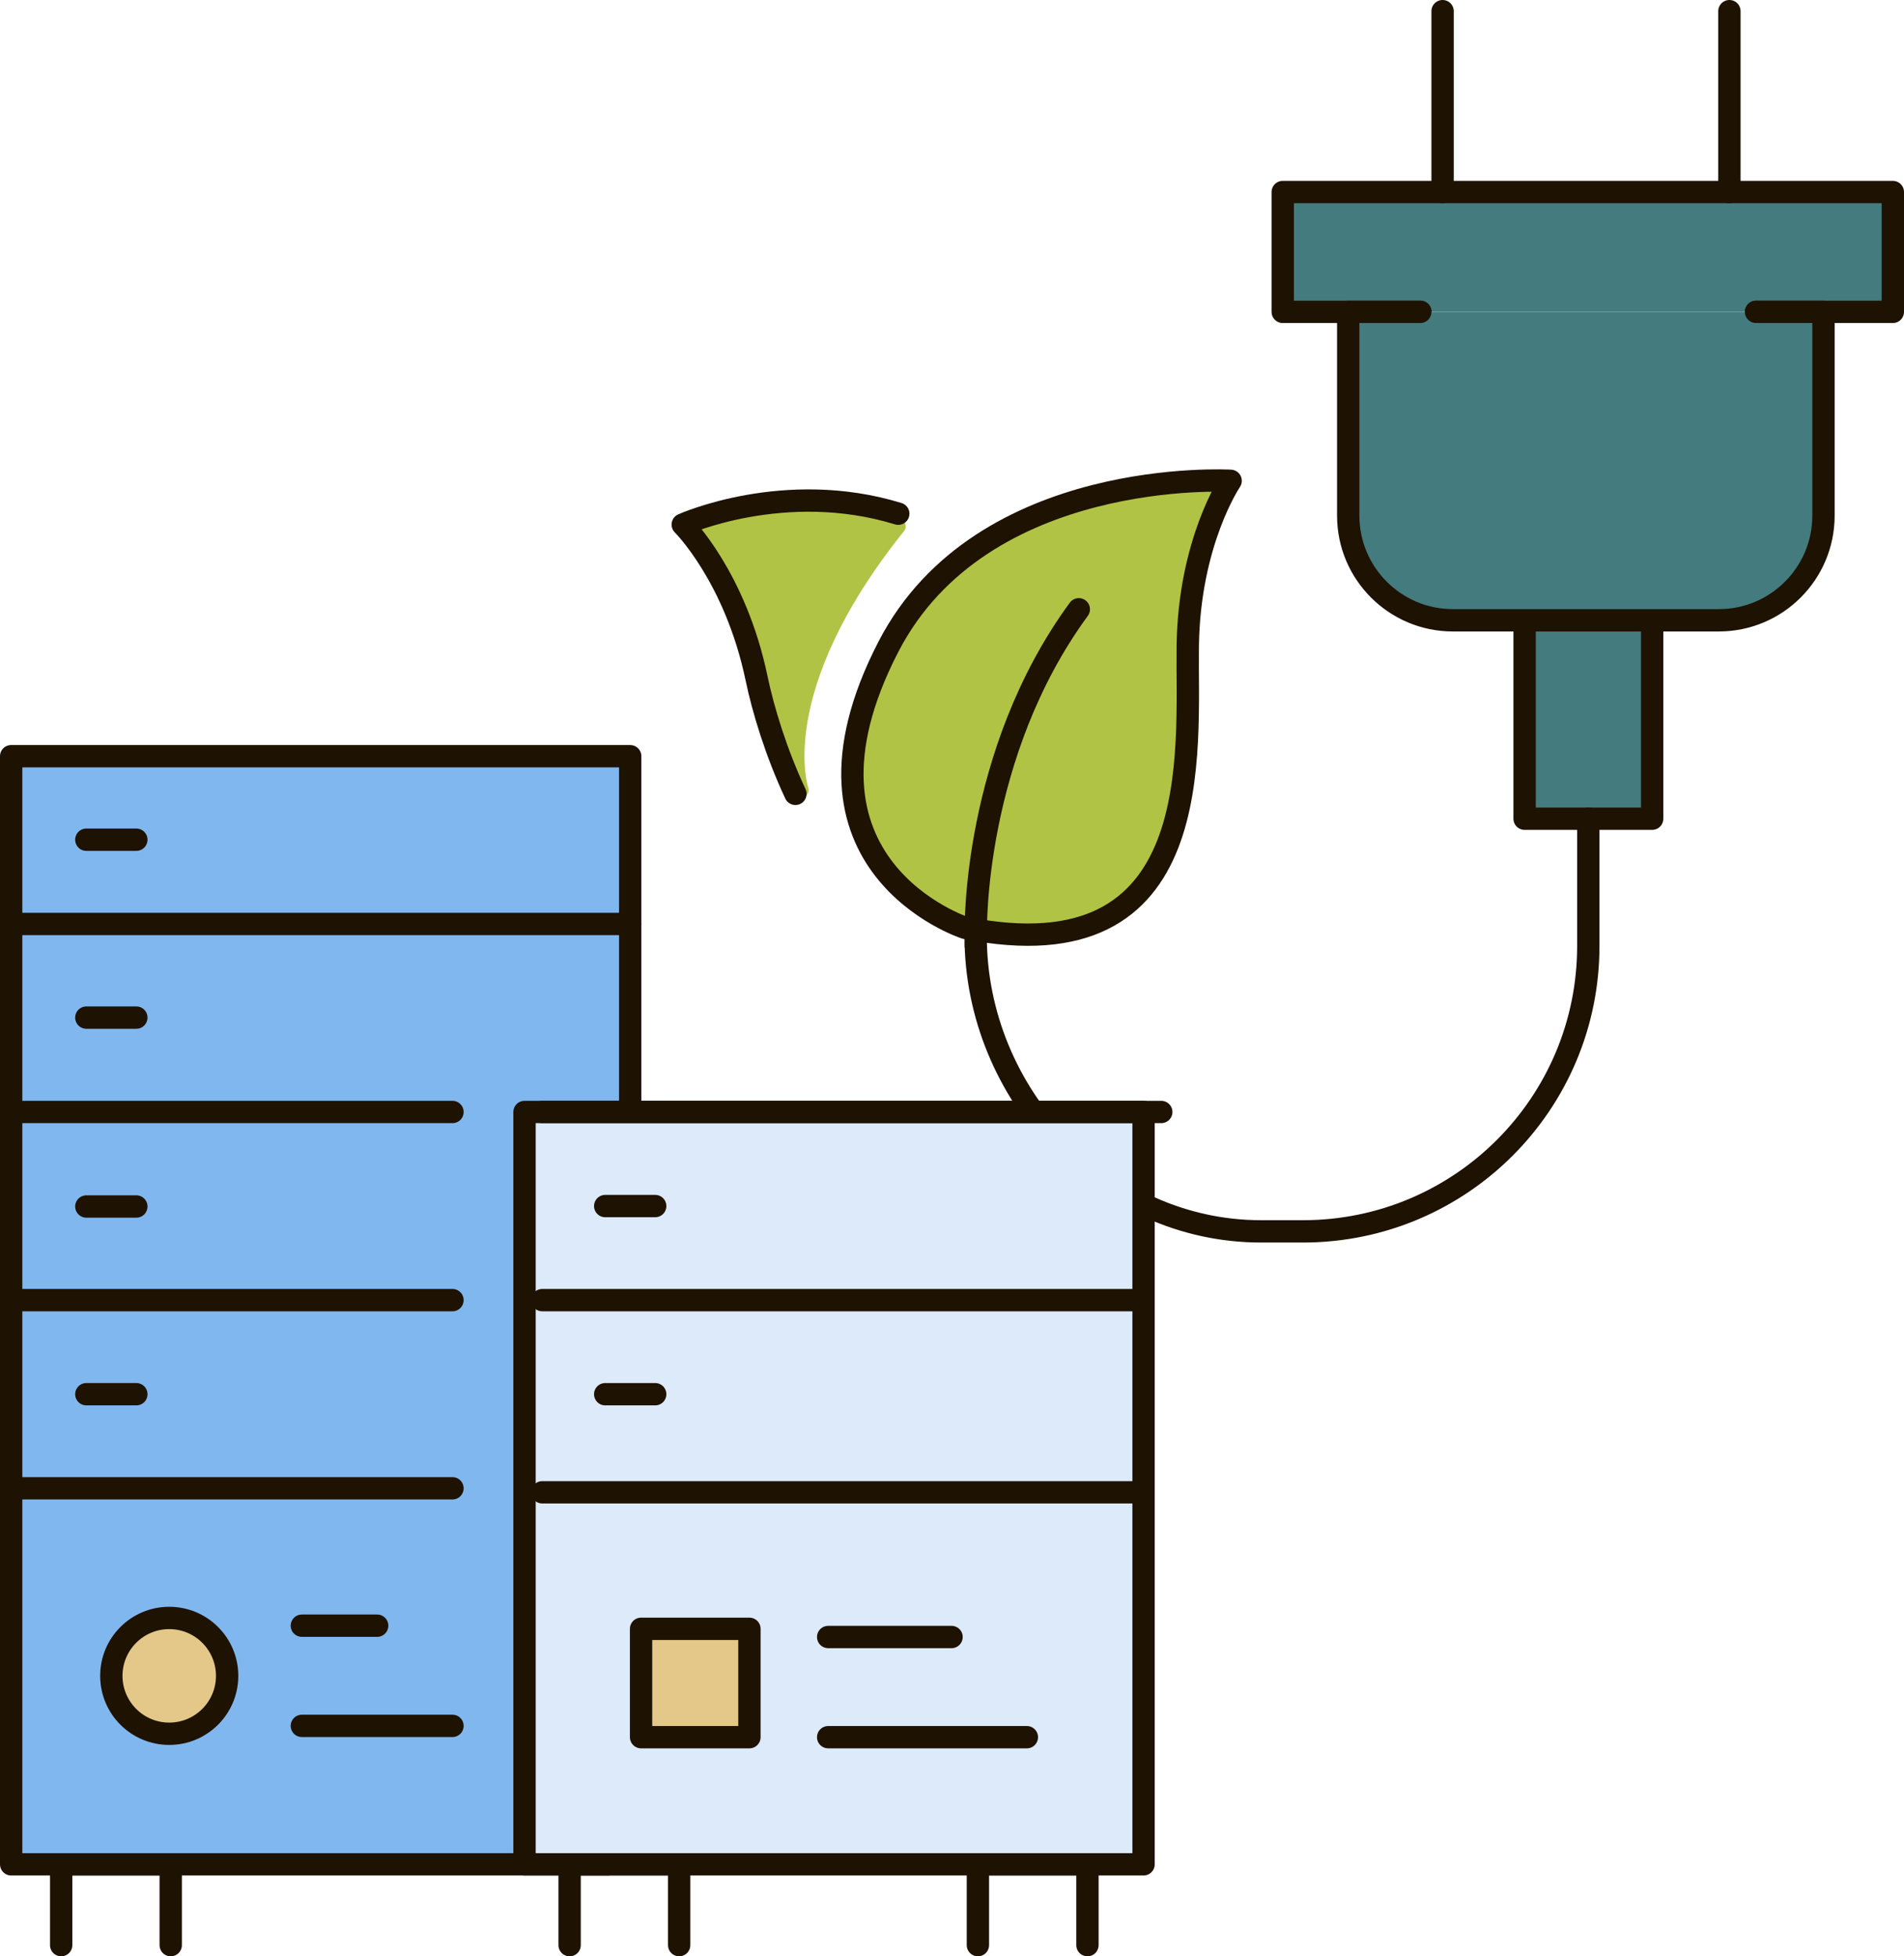 <?xml version="1.0" encoding="UTF-8"?> <svg xmlns="http://www.w3.org/2000/svg" id="Layer_2" data-name="Layer 2" viewBox="0 0 127.92 131.42"><defs><style> .cls-1 { fill: #ddeaf9; } .cls-1, .cls-2, .cls-3, .cls-4, .cls-5, .cls-6 { stroke: #1e1202; stroke-width: 1.5px; } .cls-1, .cls-2, .cls-3, .cls-4, .cls-5, .cls-6, .cls-7 { stroke-linecap: round; stroke-linejoin: round; } .cls-2 { fill: #80b7ee; } .cls-3 { fill: #e3c88a; } .cls-4 { fill: #437b7e; } .cls-5 { fill: none; } .cls-6, .cls-7 { fill: #b0c345; } .cls-7 { stroke: #b0c345; } </style></defs><g id="Layer_1-2" data-name="Layer 1"><g id="renewable_green_energy" data-name="renewable green energy"><path class="cls-7" d="M53.83,53.08s-2.35-6.65,6.52-17.72l-2.47-1.44h-4.77l-4.69.47-2.55.84,2.33,3.25,2.02,3.53.61,3.55,1.24,4.39,1.75,3.12Z"></path><polyline class="cls-4" points="95.43 20.95 86.18 20.95 86.18 12.9 127.17 12.9 127.17 20.95 117.98 20.95"></polyline><rect class="cls-4" x="102.43" y="41.66" width="8.57" height="13.34"></rect><path class="cls-4" d="M117.98,20.95h4.53v13.69c0,3.88-3.15,7.03-7.03,7.03h-17.87c-3.88,0-7.03-3.15-7.03-7.03v-13.69h4.84"></path><line class="cls-5" x1="96.92" y1="12.9" x2="96.92" y2=".75"></line><line class="cls-5" x1="116.19" y1="12.9" x2="116.19" y2=".75"></line><path class="cls-5" d="M106.71,55v8.55c0,10.59-8.58,19.17-19.17,19.17h-2.82c-10.59,0-19.17-9.23-19.17-19.82v.65"></path><path class="cls-6" d="M64.84,62.33s-12.76-4.16-5.15-18.89c6.28-12.14,22.99-11.14,22.99-11.14,0,0-2.79,4.1-2.88,11.1-.09,6.99,1.48,22.22-14.96,18.93Z"></path><path class="cls-5" d="M60.35,34.51c-7.64-2.35-14.48.73-14.48.73,0,0,3.53,3.49,4.96,10.33.44,2.11,1.31,4.98,2.61,7.76"></path><path class="cls-5" d="M65.56,62.53s-.22-11.86,6.92-21.6"></path></g><g><polyline class="cls-2" points="42.34 74.75 42.34 50.8 .75 50.8 .75 125.24 40.86 125.24"></polyline><rect class="cls-1" x="35.24" y="74.7" width="41.59" height="50.54"></rect><polyline class="cls-5" points="4.11 130.67 4.11 125.24 11.47 125.24 11.47 130.67"></polyline><polyline class="cls-5" points="65.7 130.67 65.7 125.24 73.06 125.24 73.06 130.67"></polyline><polyline class="cls-5" points="38.27 130.67 38.27 125.24 45.63 125.24 45.63 130.67"></polyline><line class="cls-5" x1=".75" y1="62.07" x2="42.34" y2="62.07"></line><line class="cls-5" x1=".75" y1="74.7" x2="30.4" y2="74.7"></line><line class="cls-5" x1=".75" y1="87.34" x2="30.4" y2="87.34"></line><line class="cls-5" x1=".75" y1="99.98" x2="30.4" y2="99.98"></line><line class="cls-5" x1="36.43" y1="74.7" x2="78.02" y2="74.7"></line><line class="cls-5" x1="36.43" y1="87.34" x2="76.54" y2="87.34"></line><line class="cls-5" x1="36.43" y1="100.25" x2="76.54" y2="100.25"></line><line class="cls-5" x1="5.8" y1="81.05" x2="9.16" y2="81.05"></line><line class="cls-5" x1="5.8" y1="68.36" x2="9.16" y2="68.36"></line><line class="cls-5" x1="5.8" y1="56.41" x2="9.16" y2="56.41"></line><line class="cls-5" x1="5.8" y1="93.66" x2="9.16" y2="93.66"></line><line class="cls-5" x1="40.66" y1="93.66" x2="44.02" y2="93.66"></line><line class="cls-5" x1="40.66" y1="81.02" x2="44.02" y2="81.02"></line><circle class="cls-3" cx="11.37" cy="112.58" r="3.89"></circle><g><line class="cls-5" x1="20.28" y1="115.94" x2="30.4" y2="115.94"></line><line class="cls-5" x1="20.28" y1="109.21" x2="25.34" y2="109.21"></line></g><g><g><line class="cls-5" x1="55.64" y1="116.7" x2="68.99" y2="116.7"></line><line class="cls-5" x1="55.64" y1="109.97" x2="63.93" y2="109.97"></line></g><rect class="cls-3" x="43.07" y="109.42" width="7.28" height="7.28"></rect></g></g></g></svg> 
